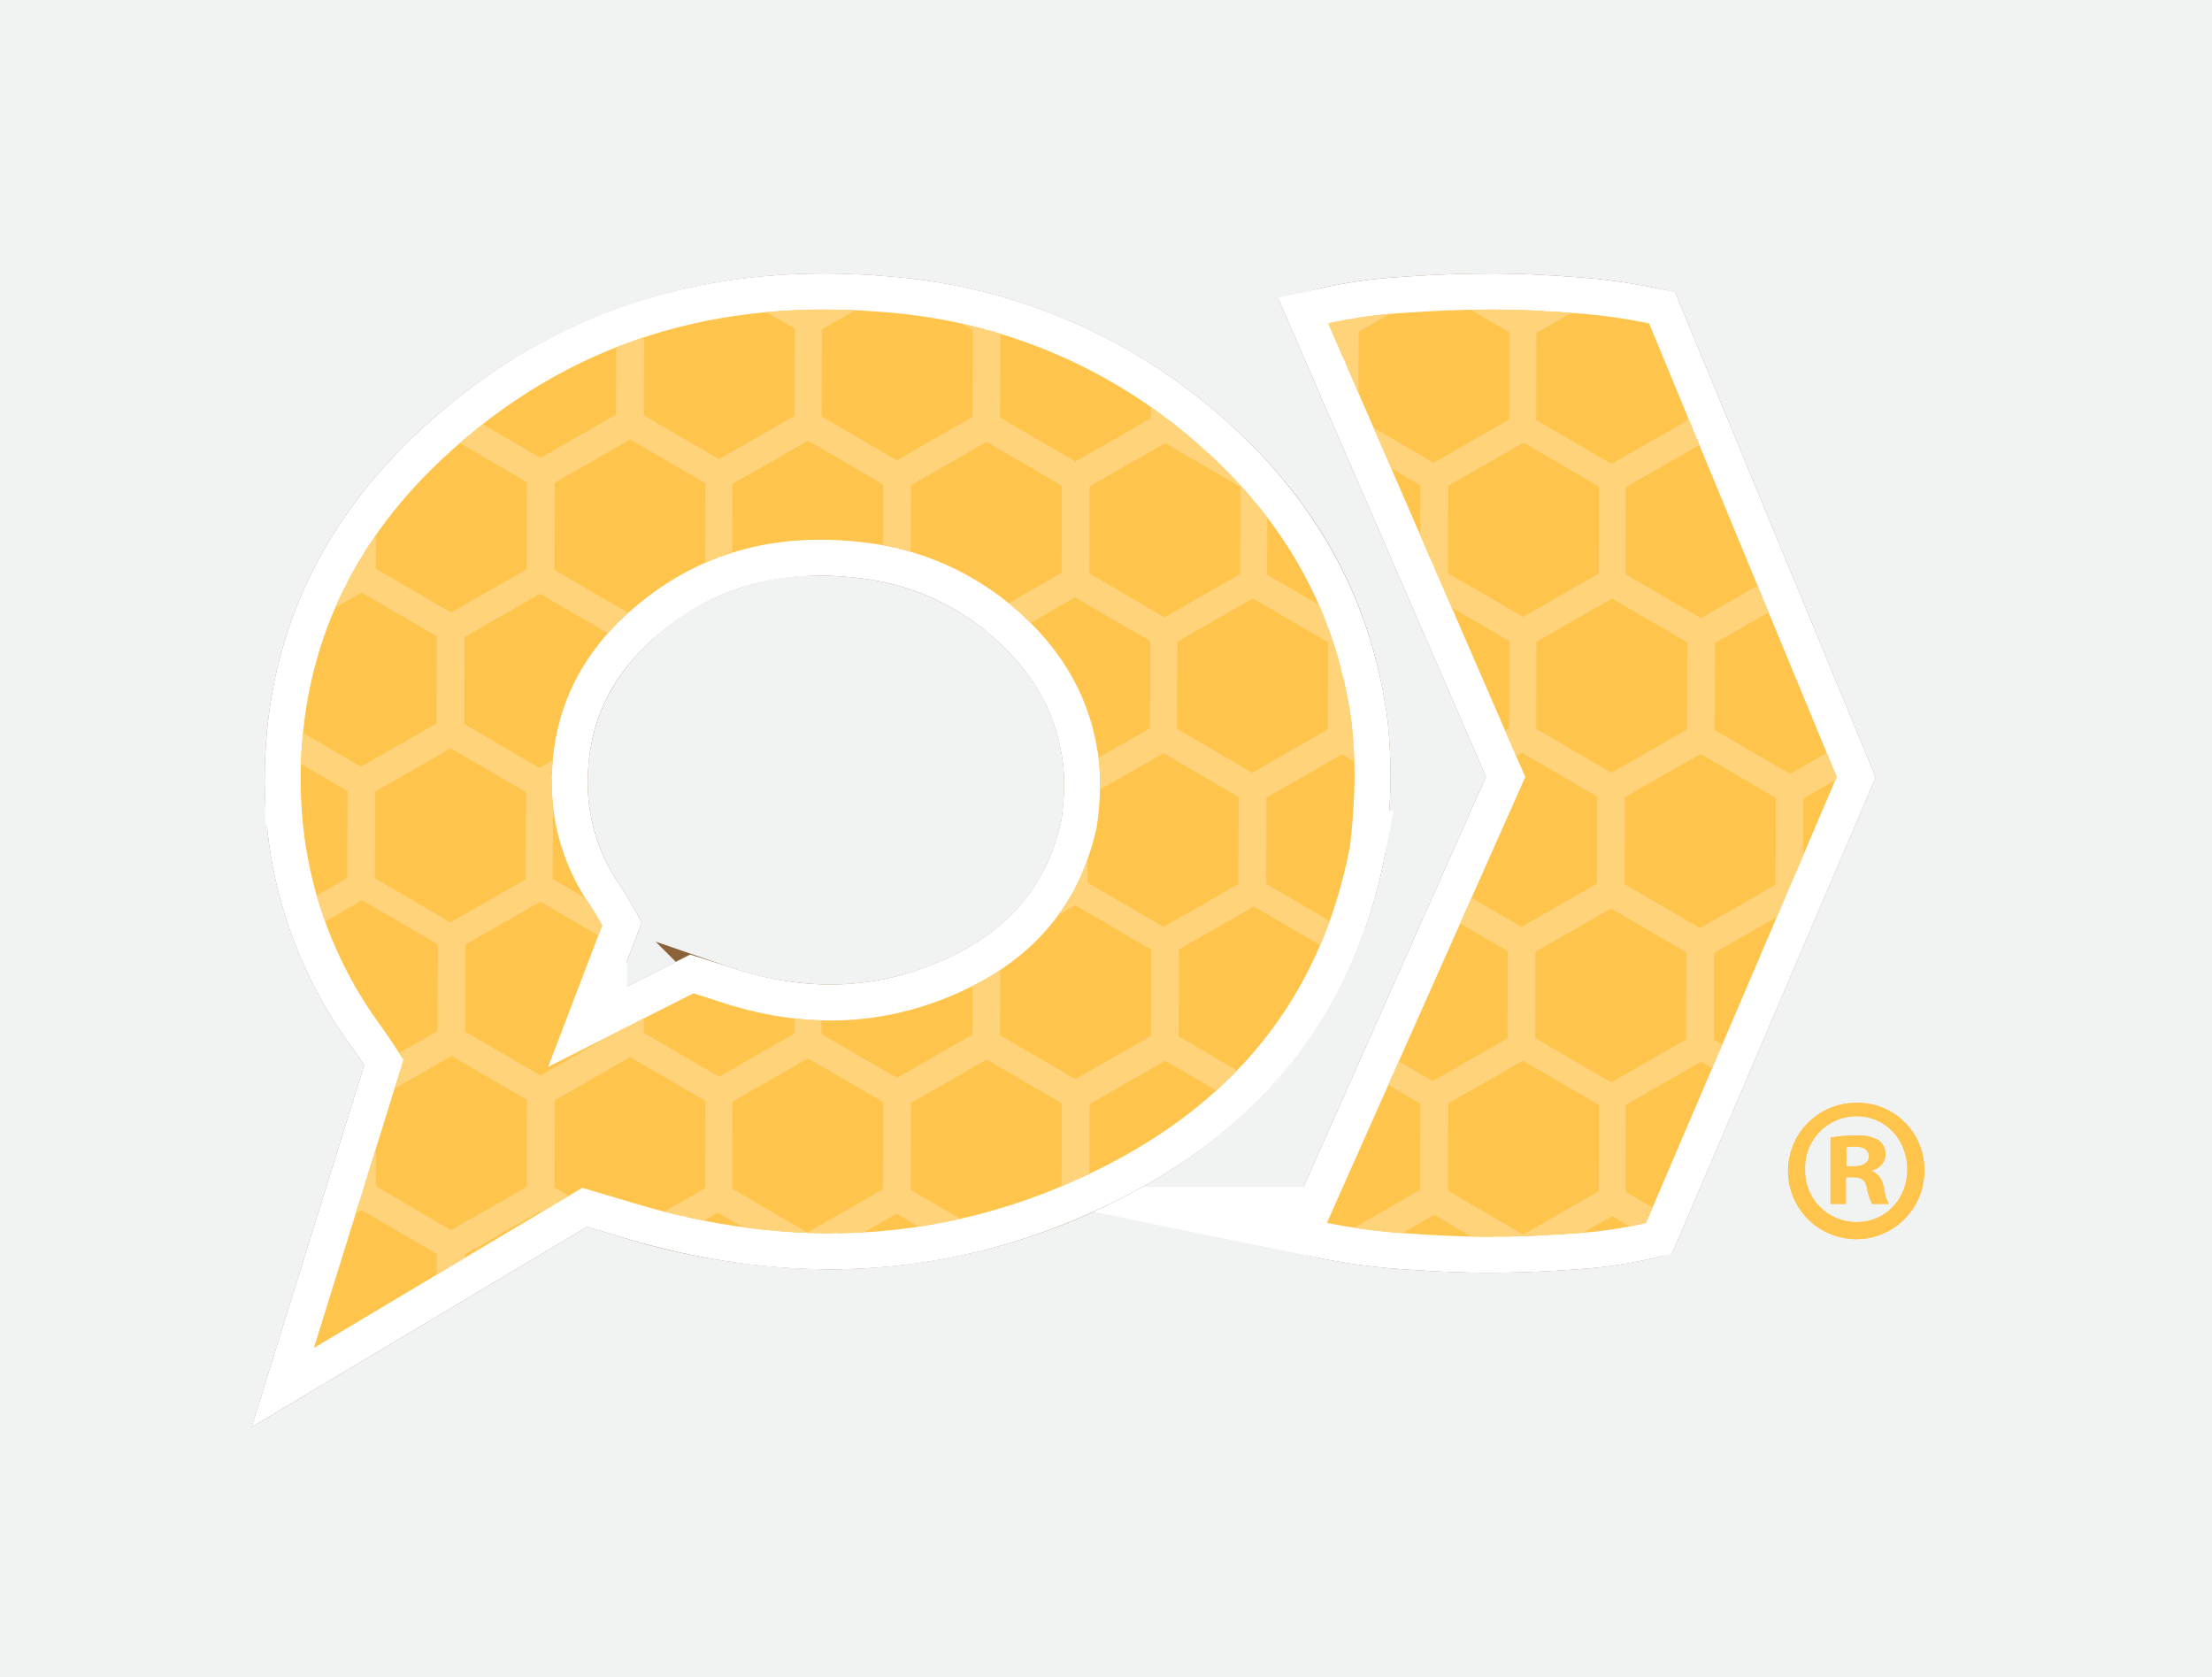 <?xml version="1.0" encoding="UTF-8"?> <svg xmlns="http://www.w3.org/2000/svg" xmlns:xlink="http://www.w3.org/1999/xlink" width="430" height="326" viewBox="0 0 430 326"><defs><clipPath id="clip-path"><path id="Path_1673" data-name="Path 1673" d="M1339.674,2632.823a108.72,108.72,0,0,0-14.833-2.023q-8.763-.671-15.51-.674-8.757,0-17.694.674a89.793,89.793,0,0,0-14.33,2.023l38.294,88.154-38.557,86.659a110.152,110.152,0,0,0,15.171,2.023q9.1.67,15.845.673,8.77,0,17.36-.673a80.2,80.2,0,0,0,13.653-2.023l37.07-86.659Z" transform="translate(-1277.043 -2630.126)" fill="none"></path></clipPath><clipPath id="clip-path-2"><path id="Path_1739" data-name="Path 1739" d="M1196.058,2721.218a95.537,95.537,0,0,0-.6-10.908c-3.232-23.518-14.72-41.384-31.465-55.447a103.637,103.637,0,0,0-58.677-24.171c-32.332-2.9-61.969,5.142-87.009,28.841-17.6,16.661-27.635,37.747-27.094,63.959a79.985,79.985,0,0,0,15.683,46.043c1.478,2.046,4.284,6.4,4.284,6.4l-17.422,56.015,52.156-31.118s6.345,1.857,9.214,2.735c31.246,9.563,62.074,8.264,91.748-6.621,24.686-12.383,42.432-31.979,48.287-62.458A125.793,125.793,0,0,0,1196.058,2721.218Zm-49.49,2.544a65.315,65.315,0,0,1-.624,6.89c-3.409,15.768-12.873,25.7-25.861,31.783-15.612,7.31-31.661,7.537-47.8,2.108-1.364-.459-4.751-1.521-4.751-1.521l-28.234,14.291,10.5-27.5s-1.419-2.538-2.195-3.669a41.8,41.8,0,0,1-7.608-24.177c.031-13.641,5.5-24.463,14.854-32.872,13.307-11.962,28.818-15.714,45.6-13.735a54.214,54.214,0,0,1,30.23,13.427c8.543,7.558,14.305,17.019,15.706,29.3A49.839,49.839,0,0,1,1146.569,2723.762Z" transform="translate(-991.19 -2630.126)" fill="none"></path></clipPath></defs><g id="Group_3984" data-name="Group 3984" transform="translate(-466 -5966)"><rect id="Rectangle_568" data-name="Rectangle 568" width="430" height="326" transform="translate(466 5966)" fill="#f1f2f2"></rect><g id="Group_2230" data-name="Group 2230" transform="translate(520.965 6022.674)"><g id="Group_2216" data-name="Group 2216" transform="translate(198.056)"><path id="Path_1602" data-name="Path 1602" d="M1305.927,2812.312c-4.536,0-9.953-.23-16.1-.683a113.926,113.926,0,0,1-15.668-2.1l-4.172-.922,39.67-89.161-39.326-90.528,4-1a93.678,93.678,0,0,1,14.908-2.117c6.043-.454,12.085-.683,17.96-.683,4.54,0,9.848.23,15.776.683a112.749,112.749,0,0,1,15.32,2.1l1.775.394,37.724,91.191-38.316,89.572-1.646.437a83.86,83.86,0,0,1-14.271,2.129C1317.739,2812.08,1311.807,2812.312,1305.927,2812.312Z" transform="translate(-1269.986 -2625.126)" fill="none" stroke="#8c6239" stroke-miterlimit="10" stroke-width="7" style="isolation: isolate"></path><path id="Path_1603" data-name="Path 1603" d="M1339.674,2632.823a108.72,108.72,0,0,0-14.833-2.023q-8.763-.671-15.51-.674-8.757,0-17.694.674a89.793,89.793,0,0,0-14.33,2.023l38.294,88.154-38.557,86.659a110.152,110.152,0,0,0,15.171,2.023q9.1.67,15.845.673,8.77,0,17.36-.673a80.2,80.2,0,0,0,13.653-2.023l37.07-86.659Z" transform="translate(-1272.118 -2626.637)" fill="none" stroke="#fff" stroke-miterlimit="10" stroke-width="14"></path></g><g id="Group_2218" data-name="Group 2218" transform="translate(0)"><g id="Group_2217" data-name="Group 2217" style="isolation: isolate"><path id="Path_1604" data-name="Path 1604" d="M1005.849,2774.954c-.932-1.428-2.389-3.634-3.292-4.885a83.6,83.6,0,0,1-16.344-48.015c-.537-25.962,8.945-48.358,28.183-66.565,21.287-20.148,47.207-30.363,77.04-30.363,4.123,0,8.389.2,12.678.579a107.357,107.357,0,0,1,60.61,24.974c18.832,15.815,29.521,34.671,32.678,57.645a98.534,98.534,0,0,1,.636,11.417,125.885,125.885,0,0,1-.958,13.894c-5.61,29.2-22.483,51.043-50.15,64.922a120.365,120.365,0,0,1-54.375,13.09h0a136.787,136.787,0,0,1-39.954-6.252c-1.976-.605-5.667-1.692-7.713-2.295l-58.674,35.006Zm84.81-98.119a50.185,50.185,0,0,0-34.985,13.342c-9.062,8.146-13.672,18.334-13.7,30.284a38.485,38.485,0,0,0,7,22.2c.842,1.226,2.21,3.665,2.364,3.938l.8,1.424-7.862,20.594,21.444-10.854,1.354.425c.14.044,3.436,1.078,4.818,1.543a65.279,65.279,0,0,0,20.78,3.581,57.248,57.248,0,0,0,24.429-5.542c13.142-6.153,20.964-15.735,23.914-29.292.075-.483.468-3.455.563-6.335a46.2,46.2,0,0,0-.165-5.2c-1.21-10.608-5.97-19.466-14.548-27.055a50.929,50.929,0,0,0-28.327-12.574A67.529,67.529,0,0,0,1090.659,2676.834Z" transform="translate(-986.191 -2625.126)" fill="none" stroke="#8c6239" stroke-miterlimit="10" stroke-width="7"></path></g><path id="Path_1605" data-name="Path 1605" d="M1196.058,2721.218a95.537,95.537,0,0,0-.6-10.908c-3.232-23.518-14.72-41.384-31.465-55.447a103.637,103.637,0,0,0-58.677-24.171c-32.332-2.9-61.969,5.142-87.009,28.841-17.6,16.661-27.635,37.747-27.094,63.959a79.985,79.985,0,0,0,15.683,46.043c1.478,2.046,4.284,6.4,4.284,6.4l-17.422,56.015,52.156-31.118s6.345,1.857,9.214,2.735c31.246,9.563,62.074,8.264,91.748-6.621,24.686-12.383,42.432-31.979,48.287-62.458A125.793,125.793,0,0,0,1196.058,2721.218Zm-49.49,2.544a65.315,65.315,0,0,1-.624,6.89c-3.409,15.768-12.873,25.7-25.861,31.783-15.612,7.31-31.661,7.537-47.8,2.108-1.364-.459-4.751-1.521-4.751-1.521l-28.234,14.291,10.5-27.5s-1.419-2.538-2.195-3.669a41.8,41.8,0,0,1-7.608-24.177c.031-13.641,5.5-24.463,14.854-32.872,13.307-11.962,28.818-15.714,45.6-13.735a54.214,54.214,0,0,1,30.23,13.427c8.543,7.558,14.305,17.019,15.706,29.3A49.839,49.839,0,0,1,1146.569,2723.762Z" transform="translate(-987.701 -2626.637)" fill="none" stroke="#fff" stroke-miterlimit="10" stroke-width="14"></path></g><g id="Group_2221" data-name="Group 2221" transform="translate(202.981 3.489)"><g id="Group_2220" data-name="Group 2220" clip-path="url(#clip-path)"><g id="Group_2219" data-name="Group 2219" transform="translate(-48.652 -43.051)"><path id="Path_1606" data-name="Path 1606" d="M1260.646,2585.339l12.042-6.893a62.816,62.816,0,0,0-8,4.155C1263.311,2583.45,1261.963,2584.369,1260.646,2585.339Z" transform="translate(-1223.438 -2571.462)" fill="#fec44c"></path><path id="Path_1607" data-name="Path 1607" d="M1249.918,2591.246a44.382,44.382,0,0,0-13.727,18.712,49.519,49.519,0,0,0-2.4,10.08l16.059-9.192Z" transform="translate(-1215.323 -2575.329)" fill="#fec44c"></path><path id="Path_1608" data-name="Path 1608" d="M1225.2,2616.1a50.154,50.154,0,0,1,2.473-10.691,42.445,42.445,0,0,1,9.5-14.874,53.919,53.919,0,0,1,4.381-4.094l-16.543-9.636-17.13,9.806-.071,19.742,17.059,9.936Z" transform="translate(-1207.474 -2570.966)" fill="#fec44c"></path><path id="Path_1609" data-name="Path 1609" d="M1408.523,2580.4q-9.993-3.073-20.18-5.367-3.292-.738-6.628-1.392l-.008,2.407,17.058,9.937Z" transform="translate(-1260.012 -2570.009)" fill="#fec44c"></path><path id="Path_1610" data-name="Path 1610" d="M1356.879,2587.612l-.071,19.741,17.059,9.936,17.131-9.806.071-19.741-17.06-9.937Z" transform="translate(-1252.49 -2571.269)" fill="#fec44c"></path><path id="Path_1611" data-name="Path 1611" d="M1366.158,2574.371l.008-2.409a174.923,174.923,0,0,0-34.177-3.521l-.021,5.8,17.059,9.936Z" transform="translate(-1244.985 -2568.438)" fill="#fec44c"></path><path id="Path_1612" data-name="Path 1612" d="M1307.141,2587.277l-.071,19.741,17.059,9.935,17.13-9.8.072-19.742-17.06-9.937Z" transform="translate(-1237.463 -2571.167)" fill="#fec44c"></path><path id="Path_1613" data-name="Path 1613" d="M1316.506,2574.136l.02-5.7a116.481,116.481,0,0,0-19.458,1.745,82.737,82.737,0,0,0-14.553,3.938l16.861,9.821Z" transform="translate(-1230.044 -2568.438)" fill="#fec44c"></path><path id="Path_1614" data-name="Path 1614" d="M1257.4,2586.942l-.072,19.741,17.06,9.937,17.131-9.806.07-19.741-17.059-9.937Z" transform="translate(-1222.436 -2571.066)" fill="#fec44c"></path><path id="Path_1615" data-name="Path 1615" d="M1456.131,2596.388l-.062,17.044,17.06,9.935.068-19.063q-3.065-1.575-6.178-3.054Q1461.637,2598.7,1456.131,2596.388Z" transform="translate(-1282.478 -2576.883)" fill="#fec44c"></path><path id="Path_1616" data-name="Path 1616" d="M1473.228,2598.1l.071-19.632-17.13,9.807-.007,1.9Q1464.857,2593.806,1473.228,2598.1Z" transform="translate(-1282.507 -2571.469)" fill="#fec44c"></path><path id="Path_1617" data-name="Path 1617" d="M1423.39,2619.294l17.131-9.806.062-17.157q-11.682-4.88-23.806-8.654l-10.375,5.939-.072,19.741Z" transform="translate(-1267.451 -2573.042)" fill="#fec44c"></path><path id="Path_1618" data-name="Path 1618" d="M1445.451,2589.859l.006-1.786-17.06-9.937-5.961,3.413C1430.212,2583.979,1437.911,2586.735,1445.451,2589.859Z" transform="translate(-1272.318 -2571.368)" fill="#fec44c"></path><path id="Path_1619" data-name="Path 1619" d="M1232.717,2647.31q.01,1,.017,2l17.035,9.923,17.131-9.806.071-19.741-17.059-9.937-16.522,9.459a86.372,86.372,0,0,0-.639,8.713Z" transform="translate(-1215 -2583.939)" fill="#fec44c"></path><path id="Path_1620" data-name="Path 1620" d="M1228.1,2700.655l2.9,1.686,17.131-9.805.071-19.742-16.856-9.817c.013,1.967.016,3.928-.023,5.875-.14,6.949-1.172,13.788-1.985,20.68Q1228.679,2695.089,1228.1,2700.655Z" transform="translate(-1213.606 -2597)" fill="#fec44c"></path><path id="Path_1621" data-name="Path 1621" d="M1222.448,2690.1c.828-7.057,1.9-14.061,2.044-21.175.038-1.905.04-3.811.031-5.716l-16.644,9.527-.071,19.742,13.51,7.869Q1221.849,2695.216,1222.448,2690.1Z" transform="translate(-1207.474 -2597.069)" fill="#fec44c"></path><path id="Path_1622" data-name="Path 1622" d="M1381.778,2630.553l-.071,19.742,17.059,9.937,17.131-9.806.071-19.742-17.059-9.937Z" transform="translate(-1260.012 -2584.241)" fill="#fec44c"></path><path id="Path_1623" data-name="Path 1623" d="M1356.879,2673.612l-.071,19.742,17.059,9.936,17.131-9.805.071-19.742-17.06-9.936Z" transform="translate(-1252.49 -2597.251)" fill="#fec44c"></path><path id="Path_1624" data-name="Path 1624" d="M1332.04,2630.218l-.071,19.741,17.059,9.937,17.13-9.806.071-19.742-17.059-9.936Z" transform="translate(-1244.985 -2584.141)" fill="#fec44c"></path><path id="Path_1625" data-name="Path 1625" d="M1307.141,2673.277l-.071,19.741,17.059,9.936,17.13-9.8.072-19.742-17.06-9.937Z" transform="translate(-1237.463 -2597.149)" fill="#fec44c"></path><path id="Path_1626" data-name="Path 1626" d="M1282.3,2629.883l-.071,19.741,17.059,9.936,17.131-9.805.071-19.741-17.059-9.936Z" transform="translate(-1229.959 -2584.039)" fill="#fec44c"></path><path id="Path_1627" data-name="Path 1627" d="M1257.4,2672.942l-.072,19.741,17.06,9.937,17.131-9.805.07-19.741-17.059-9.937Z" transform="translate(-1222.436 -2597.048)" fill="#fec44c"></path><line id="Line_181" data-name="Line 181" x1="0.071" y2="19.742" transform="translate(190.968 46.776)" fill="#fec44c"></line><path id="Path_1628" data-name="Path 1628" d="M1473.271,2664.471l-17.13,9.806-.072,19.741,17.059,9.935" transform="translate(-1282.479 -2597.451)" fill="#fec44c"></path><path id="Path_1629" data-name="Path 1629" d="M1431.3,2630.883l-.071,19.741,17.059,9.936,17.131-9.805.071-19.741-17.059-9.936Z" transform="translate(-1274.974 -2584.341)" fill="#fec44c"></path><path id="Path_1630" data-name="Path 1630" d="M1406.4,2673.942l-.072,19.741,17.06,9.937,17.131-9.805.07-19.741-17.059-9.937Z" transform="translate(-1267.451 -2597.35)" fill="#fec44c"></path><path id="Path_1631" data-name="Path 1631" d="M1225.28,2741.625l4.478-2.563.071-19.741-2.639-1.538q-.589,5.751-1.073,11.514C1225.776,2733.406,1225.5,2737.515,1225.28,2741.625Z" transform="translate(-1212.753 -2613.558)" fill="#fec44c"></path><path id="Path_1632" data-name="Path 1632" d="M1365.9,2736.425l.071-19.741-17.059-9.937-17.131,9.806-.071,19.742,17.059,9.937Z" transform="translate(-1244.906 -2610.223)" fill="#fec44c"></path><path id="Path_1633" data-name="Path 1633" d="M1316.158,2736.09l.071-19.742-17.059-9.936-17.13,9.805-.071,19.743,17.059,9.936Z" transform="translate(-1229.88 -2610.123)" fill="#fec44c"></path><path id="Path_1634" data-name="Path 1634" d="M1266.42,2735.755l.071-19.741-17.059-9.937-17.13,9.805-.071,19.741,17.059,9.937Z" transform="translate(-1214.853 -2610.021)" fill="#fec44c"></path><line id="Line_182" data-name="Line 182" x1="0.071" y2="19.742" transform="translate(190.785 107.028)" fill="#fec44c"></line><path id="Path_1635" data-name="Path 1635" d="M1465.158,2737.09l.071-19.742-17.059-9.936-17.13,9.805-.071,19.743,17.059,9.936Z" transform="translate(-1274.895 -2610.425)" fill="#fec44c"></path><path id="Path_1636" data-name="Path 1636" d="M1415.42,2736.755l.071-19.741-17.059-9.937-17.13,9.805-.071,19.741,17.059,9.937Z" transform="translate(-1259.869 -2610.323)" fill="#fec44c"></path><path id="Path_1637" data-name="Path 1637" d="M1266.9,2808.653l.071-19.741-.062-.036,16.993-9.726.072-19.743-17.06-9.937-17.13,9.807-.072,19.741.061.036-16.992,9.727-.071,19.742,17.059,9.936Z" transform="translate(-1214.997 -2623.131)" fill="#fec44c"></path><path id="Path_1638" data-name="Path 1638" d="M1229.991,2874.29l17.131-9.806.071-19.741-17.06-9.936-5.364,3.071c.528,11.976,1.627,24.152,4.339,35.9Z" transform="translate(-1212.599 -2648.913)" fill="#fec44c"></path><path id="Path_1639" data-name="Path 1639" d="M1218.942,2839.782l-11.063,6.333-.071,19.742,15.389,8.963A197.677,197.677,0,0,1,1218.942,2839.782Z" transform="translate(-1207.474 -2650.416)" fill="#fec44c"></path><path id="Path_1640" data-name="Path 1640" d="M1229.665,2788.576l-.061-.035,16.993-9.727.07-19.741-17.06-9.936-4.713,2.7c-.522,9.874-.74,19.752-.757,29.656-.016,9.491-.02,18.987.35,28.472.016.415.036.831.054,1.247l5.052-2.892Z" transform="translate(-1212.406 -2623.03)" fill="#fec44c"></path><path id="Path_1641" data-name="Path 1641" d="M1415.9,2809.653l.071-19.741-.062-.037,16.993-9.726.072-19.742-17.06-9.937-17.13,9.807-.071,19.741.061.036-16.993,9.727-.071,19.741,17.059,9.936Z" transform="translate(-1260.012 -2623.433)" fill="#fec44c"></path><path id="Path_1642" data-name="Path 1642" d="M1391,2865.484l.071-19.741-17.06-9.937-17.13,9.806-.071,19.742,17.059,9.936Z" transform="translate(-1252.49 -2649.214)" fill="#fec44c"></path><path id="Path_1643" data-name="Path 1643" d="M1366.158,2809.318l.071-19.742-.061-.035,16.992-9.727.07-19.741-17.059-9.937-17.129,9.806-.073,19.741.062.036-16.992,9.726-.071,19.743,17.059,9.936Z" transform="translate(-1244.985 -2623.333)" fill="#fec44c"></path><path id="Path_1644" data-name="Path 1644" d="M1341.259,2865.15l.072-19.743-17.06-9.937-17.13,9.807-.071,19.741,17.059,9.936Z" transform="translate(-1237.463 -2649.113)" fill="#fec44c"></path><path id="Path_1645" data-name="Path 1645" d="M1316.42,2808.984l.071-19.723,17.082-9.778.071-19.741-17.06-9.937-17.13,9.806-.071,19.722-17.082,9.778-.071,19.741,17.059,9.937Z" transform="translate(-1229.959 -2623.233)" fill="#fec44c"></path><path id="Path_1646" data-name="Path 1646" d="M1291.521,2864.814l.07-19.741-17.059-9.937-17.129,9.805-.072,19.741,17.06,9.937Z" transform="translate(-1222.436 -2649.012)" fill="#fec44c"></path><path id="Path_1647" data-name="Path 1647" d="M1481.043,2807.462l-.062,17.27" transform="translate(-1290.005 -2640.651)" fill="#fec44c"></path><path id="Path_1648" data-name="Path 1648" d="M1473.243,2844.018l.027-7.547-17.129,9.807-.072,19.741,5.841,3.4c2.616-6.317,5.284-12.612,8.183-18.806C1471.12,2848.419,1472.164,2846.213,1473.243,2844.018Z" transform="translate(-1282.478 -2649.416)" fill="#fec44c"></path><path id="Path_1649" data-name="Path 1649" d="M1465.3,2873.657l10.619,6.184.109-30.5C1472.082,2857.277,1468.658,2865.51,1465.3,2873.657Z" transform="translate(-1285.267 -2653.302)" fill="#fec44c"></path><path id="Path_1650" data-name="Path 1650" d="M1465.583,2750.806l-17.13,9.806-.071,19.722-17.082,9.778-.071,19.741,17.059,9.937,17.131-9.806.071-19.723" transform="translate(-1274.974 -2623.534)" fill="#fec44c"></path><path id="Path_1651" data-name="Path 1651" d="M1440.521,2865.814l.07-19.741-17.059-9.937-17.129,9.806-.072,19.741,17.06,9.937Z" transform="translate(-1267.451 -2649.314)" fill="#fec44c"></path><path id="Path_1652" data-name="Path 1652" d="M1365.9,2908.425l.071-19.741-17.059-9.937-17.131,9.806-.071,19.742,17.059,9.936Z" transform="translate(-1244.906 -2662.188)" fill="#fec44c"></path><path id="Path_1653" data-name="Path 1653" d="M1341,2951.484l.071-19.741-17.06-9.937-17.13,9.806-.071,19.742,17.059,9.936Z" transform="translate(-1237.384 -2675.197)" fill="#fec44c"></path><path id="Path_1654" data-name="Path 1654" d="M1316.158,2908.09l.071-19.742-17.059-9.936-17.13,9.8-.071,19.743,17.059,9.936Z" transform="translate(-1229.88 -2662.087)" fill="#fec44c"></path><path id="Path_1655" data-name="Path 1655" d="M1283.078,2955.844l8.2-4.695.071-19.742-17.06-9.937-17.13,9.807-.025,6.954q1.162,1.314,2.4,2.565A65.967,65.967,0,0,0,1283.078,2955.844Z" transform="translate(-1222.377 -2675.095)" fill="#fec44c"></path><path id="Path_1656" data-name="Path 1656" d="M1271.03,2958.458a63.926,63.926,0,0,1-13.918-11.544l-.042,11.792,17.06,9.935,8.172-4.677A70.532,70.532,0,0,1,1271.03,2958.458Z" transform="translate(-1222.357 -2682.782)" fill="#fec44c"></path><path id="Path_1657" data-name="Path 1657" d="M1240.936,2912.68l8.38,4.882,17.131-9.806.07-19.741-17.059-9.936-17.13,9.8-.01,2.73a105.7,105.7,0,0,0,4.937,14.56A81.783,81.783,0,0,0,1240.936,2912.68Z" transform="translate(-1214.879 -2661.986)" fill="#fec44c"></path><path id="Path_1658" data-name="Path 1658" d="M1232.45,2900.215c-.059-.2-.11-.411-.168-.615l-.052,14.527,7.5,4.371A94.515,94.515,0,0,1,1232.45,2900.215Z" transform="translate(-1214.853 -2668.488)" fill="#fec44c"></path><path id="Path_1659" data-name="Path 1659" d="M1253.086,2933.431l-7.708-4.49a69.476,69.476,0,0,0,7.685,10.929Z" transform="translate(-1218.825 -2677.352)" fill="#fec44c"></path><path id="Path_1660" data-name="Path 1660" d="M1236.259,2931.758q-1.94-2.858-3.595-5.885l-8.132-4.737-17.129,9.806-.072,19.741,17.06,9.936,17.131-9.806.044-12.273A66.228,66.228,0,0,1,1236.259,2931.758Z" transform="translate(-1207.33 -2674.994)" fill="#fec44c"></path><line id="Line_183" data-name="Line 183" x1="0.071" y2="19.742" transform="translate(190.785 227.063)" fill="#fec44c"></line><path id="Path_1661" data-name="Path 1661" d="M1473.009,2922.806l-17.13,9.806-.071,19.742,17.058,9.936" transform="translate(-1282.4 -2675.499)" fill="#fec44c"></path><path id="Path_1662" data-name="Path 1662" d="M1454.124,2882.881l-5.954-3.469-17.13,9.805-.07,19.742,9.594,5.589c1.593-3.249,3.029-6.581,4.469-9.888C1448.173,2897.448,1451.117,2890.151,1454.124,2882.881Z" transform="translate(-1274.895 -2662.389)" fill="#fec44c"></path><path id="Path_1663" data-name="Path 1663" d="M1458.619,2886.145c-2.826,6.853-5.611,13.724-8.571,20.521-1.441,3.308-2.878,6.638-4.47,9.886l6.864,4,17.13-9.806.071-19.742-10.5-6.117Z" transform="translate(-1279.309 -2664.042)" fill="#fec44c"></path><path id="Path_1664" data-name="Path 1664" d="M1428.762,2935.227a71.7,71.7,0,0,0,4.047-7.2l-9.539-5.556-17.13,9.807-.072,19.741,3.249,1.892a58.194,58.194,0,0,0,9.174-6.673A59.448,59.448,0,0,0,1428.762,2935.227Z" transform="translate(-1267.372 -2675.397)" fill="#fec44c"></path><path id="Path_1665" data-name="Path 1665" d="M1430.88,2938.432a60.051,60.051,0,0,1-19.157,18.44l13.114,7.637,17.13-9.8.072-19.743-6.921-4.031A71.587,71.587,0,0,1,1430.88,2938.432Z" transform="translate(-1269.081 -2677.954)" fill="#fec44c"></path><path id="Path_1666" data-name="Path 1666" d="M1415.42,2908.755l.071-19.741-17.059-9.937-17.13,9.805-.071,19.741,17.059,9.937Z" transform="translate(-1259.869 -2662.288)" fill="#fec44c"></path><path id="Path_1667" data-name="Path 1667" d="M1390.521,2951.814l.07-19.741-17.059-9.937-17.129,9.805-.072,19.741,17.06,9.937Z" transform="translate(-1252.346 -2675.297)" fill="#fec44c"></path><path id="Path_1668" data-name="Path 1668" d="M1365.9,2974.628l-16.963-9.881-17.131,9.806,0,.795c2.14.285,4.279.531,6.415.709A96.836,96.836,0,0,0,1365.9,2974.628Z" transform="translate(-1244.936 -2688.17)" fill="#fec44c"></path><path id="Path_1669" data-name="Path 1669" d="M1320.188,2975.179l0-.831-17.059-9.936-8.049,4.607c.2.073.39.149.586.22A121.1,121.1,0,0,0,1320.188,2975.179Z" transform="translate(-1233.842 -2688.069)" fill="#fec44c"></path><line id="Line_184" data-name="Line 184" x1="0.071" y2="19.742" transform="translate(190.785 287.081)" fill="#fec44c"></line><path id="Path_1670" data-name="Path 1670" d="M1401.926,2966.915l-3.154-1.837-16.415,9.4c.726-.162,1.452-.332,2.174-.515A67.432,67.432,0,0,0,1401.926,2966.915Z" transform="translate(-1260.209 -2688.27)" fill="#fec44c"></path></g><path id="Path_1671" data-name="Path 1671" d="M1406.1,2673.66l-8.112-4.725.061-16.922,6.7-3.833a1.047,1.047,0,0,0,.5-1.121c-.232-1.118-.494-2.242-.781-3.34a1.046,1.046,0,0,0-1.533-.645l-7.7,4.409-14.622-8.517.061-16.921,6.632-3.8a1.046,1.046,0,0,0,.147-1.714c-.955-.792-1.973-1.584-3.024-2.355a1.04,1.04,0,0,0-1.139-.065l-5.39,3.085-14.623-8.517.02-5.61a1.047,1.047,0,0,0-.627-.962q-1.658-.727-3.332-1.417a1.047,1.047,0,0,0-1.444.965l-.024,6.9-14.683,8.4-14.623-8.518.06-16.585a1.047,1.047,0,0,0-.805-1.023q-1.586-.375-3.177-.73a1.047,1.047,0,0,0-1.273,1.019l-.062,17.2-14.683,8.4-14.622-8.516.061-16.922,4.547-2.6a1.047,1.047,0,0,0-.512-1.955,70.958,70.958,0,0,0-11.9.859,1.046,1.046,0,0,0-.356,1.937l2.816,1.64-.062,16.922-14.681,8.4-14.159-8.247a1.047,1.047,0,0,0-1.523.583c-.35,1.087-.662,2.23-.926,3.4a1.047,1.047,0,0,0,.494,1.136l13.48,7.852-.061,16.923-13.152,7.526a1.046,1.046,0,0,0-.521,1.024l.387,3.508a1.048,1.048,0,0,0,1.561.792l14.538-8.321,14.623,8.516-.062,16.922-14.681,8.4-12.2-7.109a1.046,1.046,0,0,0-1.567,1.015q.216,2.04.425,4.081a1.047,1.047,0,0,0,.514.8l10.2,5.94-.061,16.922-7.832,4.482a1.047,1.047,0,0,0-.525.956q.083,1.88.148,3.762a1.046,1.046,0,0,0,1.566.873l9.275-5.309,14.622,8.518-.061,16.921-14.683,8.4-9.428-5.491a1.047,1.047,0,0,0-1.57.821c-.106,1.334-.223,2.5-.357,3.578a1.046,1.046,0,0,0,.512,1.034l8.211,4.782-.062,16.922-14.781,8.46a1.047,1.047,0,0,0-.521.793c-.175,1.577-.279,3.051-.32,4.505a33.2,33.2,0,0,0,1.853,11.533,1.047,1.047,0,0,0,2.04-.326l.045-12.266,14.544-8.325,14.76,8.6-.061,16.763-14.681,8.4-8.774-5.11a1.047,1.047,0,0,0-1.431,1.431c1.24,2.129,2.605,4.232,4.058,6.252a1.048,1.048,0,0,0,.323.293l3.191,1.858-.007,1.96a1.045,1.045,0,0,0,.249.682c1.087,1.279,2.212,2.522,3.345,3.7a1.047,1.047,0,0,0,1.8-.724l.02-5.492,14.682-8.4,14.623,8.517-.062,16.921-8.006,4.583a1.046,1.046,0,0,0,.038,1.837,39.907,39.907,0,0,0,3.753,1.721,1.046,1.046,0,0,0,.9-.065l5.792-3.315,9.281,5.405a1.059,1.059,0,0,0,.527.142c.028,0,.057,0,.085,0a53.152,53.152,0,0,0,5.456-.735,1.047,1.047,0,0,0,.334-1.933l-12.907-7.519.062-16.921,14.681-8.4,14.623,8.517-.061,16.921-9.4,5.383a1.047,1.047,0,0,0,.831,1.909q1.183-.368,2.352-.766a122.367,122.367,0,0,0,11.6-4.508,1.046,1.046,0,0,0,.093-1.856l-.068-.04.062-16.921,14.681-8.4,9.418,5.485a1.047,1.047,0,0,0,1.412-.344c.6-.953,1.187-1.921,1.735-2.878a1.047,1.047,0,0,0-.382-1.424l-9.548-5.562.062-16.922,14.544-8.324,5.441,3.168a1.047,1.047,0,0,0,1.534-.616q.417-1.458.824-2.92a1.045,1.045,0,0,0-.482-1.184l-4.92-2.866.062-16.762,12.992-7.437a1.047,1.047,0,0,0,.484-.61l.781-2.627c1.152-3.852,2.149-7.282,3.049-10.487a1.082,1.082,0,0,0,.038-.279l.031-8.608,2.325-1.332a1.047,1.047,0,0,0,.5-.654q.549-2.191,1.062-4.39a1.047,1.047,0,0,0-1.54-1.147l-4.825,2.761-14.622-8.516.061-16.922,14.681-8.4,9.377,5.461a1.047,1.047,0,0,0,1.569-.805l.029-.3c.072-.753.144-1.506.2-2.26q.044-.555.083-1.113A1.045,1.045,0,0,0,1406.1,2673.66Zm-13.458-21.768-.061,16.921-14.682,8.4-14.623-8.516.062-16.922,14.681-8.4Zm-116.287,89.721,14.681-8.4,14.623,8.516-.061,16.921-14.544,8.325-14.76-8.6Zm52.271,29.969,14.617-8.368,14.688,8.555-.061,16.846-14.683,8.4-14.623-8.517Zm17.335-89.753,14.681-8.4,14.623,8.517-.061,16.921-14.683,8.4-14.622-8.517Zm-5.408-.122-.061,16.922-14.682,8.4-14.623-8.517.062-16.921,14.681-8.4Zm17.195,30.2-.061,16.922-14.682,8.4-14.623-8.516.061-16.922,14.681-8.4Zm-34.711-.233-.061,16.921L1308.3,2737l-14.623-8.517.062-16.92,14.681-8.4Zm-31.787-4.874-14.622-8.516.061-16.922,14.682-8.4,14.623,8.517-.062,16.921Zm83.955-67.958-14.683,8.4-14.622-8.516.062-16.921,14.681-8.4,14.623,8.517Zm-17.335,29.734-14.683,8.4-14.623-8.516.062-16.922,14.681-8.4,14.623,8.516Zm-17.377-29.968-14.682,8.4-14.623-8.517.062-16.921,14.681-8.4,14.623,8.517Zm-17.185,29.738-14.683,8.4-14.622-8.516.061-16.922,14.683-8.4,14.622,8.518Zm-32.059-21.564-14.622-8.517.061-16.921,14.682-8.4,14.623,8.516-.062,16.922Zm2.815,124.565,14.544-8.324,14.76,8.6-.06,16.763-14.683,8.4-14.622-8.516Zm17-29.5,14.681-8.4,14.623,8.516-.061,16.922-14.545,8.325-14.76-8.6Zm34.712.234,14.681-8.4,14.624,8.516-.061,16.922-14.618,8.367-14.687-8.554Zm17.376-30.05,14.682-8.4,14.622,8.518-.061,16.921-14.683,8.4-14.622-8.517Z" transform="translate(-1270.507 -2617.018)" fill="#fed379"></path><path id="Path_1672" data-name="Path 1672" d="M1263.595,2878.443c.838,1.775,1.7,3.541,2.545,5.316l3.567,2.078q-2.034-2.931-3.8-6.047Z" transform="translate(-1272.98 -2705.147)" fill="#fff"></path></g></g><g id="Group_2226" data-name="Group 2226" transform="translate(3.489 3.489)"><g id="Group_2225" data-name="Group 2225" clip-path="url(#clip-path-2)"><g id="Group_2224" data-name="Group 2224" transform="translate(-29.705 -16.311)"><g id="Group_2223" data-name="Group 2223"><g id="Group_2222" data-name="Group 2222" transform="translate(1.043 0.542)"><path id="Path_1674" data-name="Path 1674" d="M1086.376,2613.919a103.538,103.538,0,0,0-21.777,5.608l12.7,7.4,17.131-9.806.014-3.932C1091.748,2613.346,1089.054,2613.547,1086.376,2613.919Z" transform="translate(-984.707 -2609.24)" fill="#fec44c"></path><path id="Path_1675" data-name="Path 1675" d="M1228.181,2618.231a146.242,146.242,0,0,0-20.8-6.75l-.02,5.691,17.058,9.935,10.483-6Q1231.568,2619.594,1228.181,2618.231Z" transform="translate(-1027.836 -2608.724)" fill="#fec44c"></path><path id="Path_1676" data-name="Path 1676" d="M1188.181,2609.37a91.777,91.777,0,0,0-15.974-1.819,134.6,134.6,0,0,0-14.563.6l-.027,7.594,17.059,9.935,17.13-9.8.02-5.714C1190.615,2609.879,1189.4,2609.611,1188.181,2609.37Z" transform="translate(-1012.809 -2607.531)" fill="#fec44c"></path><path id="Path_1677" data-name="Path 1677" d="M1137.822,2608.91c-6.519.693-13.018,1.565-19.546,2.178-3.453.324-6.922.459-10.384.658l-.015,4.053,17.06,9.936,17.13-9.806.026-7.441Q1139.956,2608.683,1137.822,2608.91Z" transform="translate(-997.782 -2607.821)" fill="#fec44c"></path><path id="Path_1678" data-name="Path 1678" d="M1083.325,2629.043l-.071,19.741,17.059,9.936,17.131-9.805.071-19.741-17.059-9.937Z" transform="translate(-990.343 -2611.068)" fill="#fec44c"></path><path id="Path_1679" data-name="Path 1679" d="M1058.426,2672.1l-.071,19.742,17.059,9.936,17.13-9.805.071-19.742-17.059-9.936Z" transform="translate(-982.821 -2624.077)" fill="#fec44c"></path><path id="Path_1680" data-name="Path 1680" d="M1043.252,2627.456c-3.29,1.6-6.512,3.347-9.675,5.191l-.061,16.866,17.06,9.937,17.13-9.806.071-19.742-12.844-7.481C1050.956,2623.908,1047.055,2625.6,1043.252,2627.456Z" transform="translate(-975.316 -2612.03)" fill="#fec44c"></path><path id="Path_1681" data-name="Path 1681" d="M1050.659,2622.308q1.755-.725,3.535-1.4l-3.45-2.009-17.13,9.806-.008,2.06A142.6,142.6,0,0,1,1050.659,2622.308Z" transform="translate(-975.344 -2610.967)" fill="#fec44c"></path><path id="Path_1682" data-name="Path 1682" d="M1008.688,2671.767l-.071,19.741,17.06,9.936,17.13-9.8.072-19.742-17.06-9.937Z" transform="translate(-967.794 -2623.975)" fill="#fec44c"></path><path id="Path_1683" data-name="Path 1683" d="M992.948,2643.767c.98-1.664,2.42-4.6,4.469-5.2a.349.349,0,0,1,.186.672,4.245,4.245,0,0,0-1.81,1.534,46.22,46.22,0,0,0-5.311,9.14c-.268.546-.522,1.1-.784,1.649l11.139,6.488,17.13-9.805.059-16.458a154.513,154.513,0,0,0-19.57,13.651c-.345.282-.842-.209-.493-.494q3.155-2.587,6.441-5.008a155.652,155.652,0,0,1,13.626-8.962l.008-2.472-17.059-9.935-17.13,9.8-.071,19.741,5.3,3.091C990.275,2648.674,991.532,2646.173,992.948,2643.767Z" transform="translate(-960.29 -2610.866)" fill="#fec44c"></path><path id="Path_1684" data-name="Path 1684" d="M980.768,2679.064c-2.653,6.417-5.168,12.892-7.608,19.4l7.092,4.13,17.131-9.806.07-19.741-11.188-6.518C984.315,2670.652,982.51,2674.847,980.768,2679.064Z" transform="translate(-957.082 -2625.354)" fill="#fec44c"></path><path id="Path_1685" data-name="Path 1685" d="M979.342,2669.063q.974-2.193,1.995-4.375l-5.257-3.062-17.13,9.805-.071,19.742,9.354,5.449C971.7,2687.343,975.321,2678.112,979.342,2669.063Z" transform="translate(-952.767 -2623.874)" fill="#fec44c"></path><path id="Path_1686" data-name="Path 1686" d="M1271.42,2636.853l.024-6.679-17.058-9.936-5.815,3.328A130.1,130.1,0,0,1,1271.42,2636.853Z" transform="translate(-1040.288 -2611.37)" fill="#fec44c"></path><path id="Path_1687" data-name="Path 1687" d="M1261.393,2635.754a139.1,139.1,0,0,0-18.481-10.15l-10.587,6.061-.071,19.741,17.059,9.937,17.13-9.806.044-12.233C1264.816,2638.066,1263.111,2636.884,1261.393,2635.754Z" transform="translate(-1035.358 -2612.992)" fill="#fec44c"></path><path id="Path_1688" data-name="Path 1688" d="M1207.427,2673.1l-.071,19.742,17.059,9.936,17.131-9.805.071-19.742-17.06-9.936Z" transform="translate(-1027.836 -2624.379)" fill="#fec44c"></path><path id="Path_1689" data-name="Path 1689" d="M1182.587,2629.708l-.071,19.742,17.059,9.936,17.13-9.806.071-19.742-17.059-9.936Z" transform="translate(-1020.332 -2611.269)" fill="#fec44c"></path><path id="Path_1690" data-name="Path 1690" d="M1157.688,2672.767l-.072,19.741,17.059,9.936,17.13-9.8.072-19.742-17.06-9.937Z" transform="translate(-1012.809 -2624.277)" fill="#fec44c"></path><path id="Path_1691" data-name="Path 1691" d="M1132.849,2629.373l-.071,19.741,17.059,9.936,17.131-9.805.071-19.741-17.059-9.936Z" transform="translate(-1005.305 -2611.168)" fill="#fec44c"></path><path id="Path_1692" data-name="Path 1692" d="M1107.949,2672.432l-.072,19.741,17.06,9.937,17.131-9.806.07-19.741-17.059-9.937Z" transform="translate(-997.782 -2624.176)" fill="#fec44c"></path><path id="Path_1693" data-name="Path 1693" d="M1311.482,2693.043a72.267,72.267,0,0,0-3.833-15.819l-.96.55-.071,19.741,5.734,3.341C1312.142,2698.242,1311.858,2695.636,1311.482,2693.043Z" transform="translate(-1057.825 -2628.587)" fill="#fec44c"></path><path id="Path_1694" data-name="Path 1694" d="M1295.883,2659.582a63.111,63.111,0,0,0-14.062-13.956l-.043,12.059,17.058,9.937,1.045-.6A37.437,37.437,0,0,0,1295.883,2659.582Z" transform="translate(-1050.32 -2619.04)" fill="#fec44c"></path><path id="Path_1695" data-name="Path 1695" d="M1299,2620.568l-17.13,9.805-.024,6.854c.293.219.593.429.884.652,6.543,5,12.819,10.985,16.58,18.418.457.9.869,1.833,1.248,2.781l15.43-8.832.071-19.741Z" transform="translate(-1050.34 -2611.47)" fill="#fec44c"></path><path id="Path_1696" data-name="Path 1696" d="M1256.949,2673.432l-.072,19.741,17.06,9.937,17.131-9.806.07-19.741-17.059-9.936Z" transform="translate(-1042.797 -2624.479)" fill="#fec44c"></path><path id="Path_1697" data-name="Path 1697" d="M1067.444,2734.916l.071-19.741-17.059-9.937-17.131,9.806-.071,19.741,17.059,9.936Z" transform="translate(-975.237 -2637.05)" fill="#fec44c"></path><path id="Path_1698" data-name="Path 1698" d="M1017.7,2734.581l.072-19.742-17.06-9.936-17.13,9.805-.071,19.743,17.06,9.936Z" transform="translate(-960.21 -2636.949)" fill="#fec44c"></path><path id="Path_1699" data-name="Path 1699" d="M956.205,2745.778l1.408.82,17.13-9.806.071-19.741L967.853,2713q-2.8,7.482-5.482,15.007C960.267,2733.906,958.167,2739.821,956.205,2745.778Z" transform="translate(-951.959 -2639.394)" fill="#fec44c"></path><path id="Path_1700" data-name="Path 1700" d="M1216.444,2735.915l.071-19.741-17.059-9.937-17.131,9.806-.071,19.741,17.058,9.936Z" transform="translate(-1020.253 -2637.353)" fill="#fec44c"></path><path id="Path_1701" data-name="Path 1701" d="M1166.705,2735.581l.071-19.742-17.059-9.936-17.13,9.805-.071,19.743,17.059,9.936Z" transform="translate(-1005.226 -2637.251)" fill="#fec44c"></path><path id="Path_1702" data-name="Path 1702" d="M1116.967,2735.245l.071-19.741-17.059-9.936-17.13,9.806-.071,19.741,17.059,9.937Z" transform="translate(-990.199 -2637.15)" fill="#fec44c"></path><path id="Path_1703" data-name="Path 1703" d="M1304.9,2731.972a160.385,160.385,0,0,0-.09-21.52l-6.1-3.55-17.13,9.805-.07,19.742,17.059,9.936,5.3-3.031C1304.342,2739.569,1304.678,2735.766,1304.9,2731.972Z" transform="translate(-1050.241 -2637.553)" fill="#fec44c"></path><path id="Path_1704" data-name="Path 1704" d="M1315.522,2712.583a165.378,165.378,0,0,1-.507,28.41q-.184,1.824-.4,3.653l11.094-6.35.071-19.742Z" transform="translate(-1060.239 -2639.269)" fill="#fec44c"></path><path id="Path_1705" data-name="Path 1705" d="M1265.967,2736.245l.071-19.741-17.059-9.936-17.13,9.806-.071,19.741,17.059,9.937Z" transform="translate(-1035.214 -2637.452)" fill="#fec44c"></path><path id="Path_1706" data-name="Path 1706" d="M956.132,2757.767l-.071,19.742.061.035-5.965,3.415c.009.441.015.884.029,1.323.336,10.894,2.434,21.634,4.321,32.339q.136.769.265,1.544l1.347.784,17.13-9.806.071-19.741-.062-.036,16.993-9.726.072-19.742-17.06-9.937Z" transform="translate(-950.132 -2649.957)" fill="#fec44c"></path><path id="Path_1707" data-name="Path 1707" d="M957.987,2847.266l-1.064-.619c.373,2.3.709,4.615,1.041,6.945Z" transform="translate(-952.176 -2679.772)" fill="#fec44c"></path><path id="Path_1708" data-name="Path 1708" d="M955.6,2761.511l-1.4-.816c-.761,2.323-1.5,4.652-2.211,6.99a54.655,54.655,0,0,0-1.852,16.654l5.393-3.087Z" transform="translate(-950.121 -2653.804)" fill="#fec44c"></path><path id="Path_1709" data-name="Path 1709" d="M1117.444,2808.143l.071-19.741-.062-.036,16.993-9.726.072-19.743-17.06-9.937-17.129,9.806-.072,19.742.061.035-16.992,9.727-.071,19.742,17.059,9.936Z" transform="translate(-990.343 -2650.26)" fill="#fec44c"></path><path id="Path_1710" data-name="Path 1710" d="M1092.545,2863.974l.071-19.741-17.059-9.937-17.13,9.806-.071,19.741,17.059,9.937Z" transform="translate(-982.821 -2676.041)" fill="#fec44c"></path><path id="Path_1711" data-name="Path 1711" d="M1067.7,2807.808l.072-19.742-.061-.035,16.993-9.727.07-19.741-17.059-9.936-17.13,9.806-.071,19.741.062.036-16.992,9.726-.071,19.743,17.06,9.936Z" transform="translate(-975.316 -2650.158)" fill="#fec44c"></path><path id="Path_1712" data-name="Path 1712" d="M1042.806,2863.639l.072-19.743-17.06-9.937-17.13,9.807-.071,19.742,17.06,9.935Z" transform="translate(-967.794 -2675.94)" fill="#fec44c"></path><path id="Path_1713" data-name="Path 1713" d="M1017.967,2807.474l.071-19.723,17.082-9.778.071-19.741-17.059-9.937L1001,2758.1l-.071,19.722-17.081,9.778-.071,19.741,17.059,9.937Z" transform="translate(-960.289 -2650.059)" fill="#fec44c"></path><path id="Path_1714" data-name="Path 1714" d="M958.966,2843.432l-.031,8.771c.584,4.08,1.2,8.168,2.036,12.179l14.983,8.727,17.131-9.806.07-19.741-17.059-9.937Z" transform="translate(-952.784 -2675.838)" fill="#fec44c"></path><path id="Path_1715" data-name="Path 1715" d="M958.961,2867.418l-.061-.448-.022,6.277,1.15.67C959.6,2871.756,959.252,2869.584,958.961,2867.418Z" transform="translate(-952.767 -2685.912)" fill="#fec44c"></path><path id="Path_1716" data-name="Path 1716" d="M1266.444,2809.143l.071-19.741-.062-.036,16.993-9.726.072-19.743-17.06-9.937-17.129,9.807-.072,19.742.061.035-16.992,9.727-.071,19.741,17.058,9.936Z" transform="translate(-1035.359 -2650.561)" fill="#fec44c"></path><path id="Path_1717" data-name="Path 1717" d="M1231.746,2863.317q5.091-4.4,9.838-9.181l.032-8.9-17.061-9.937-17.13,9.806-.071,19.742,12.976,7.558Q1226.207,2868.076,1231.746,2863.317Z" transform="translate(-1027.836 -2676.343)" fill="#fec44c"></path><path id="Path_1718" data-name="Path 1718" d="M1226.8,2881.327l3.492,2.034,17.131-9.806.036-9.854A186.955,186.955,0,0,1,1226.8,2881.327Z" transform="translate(-1033.709 -2684.924)" fill="#fec44c"></path><path id="Path_1719" data-name="Path 1719" d="M1216.705,2808.808l.071-19.742-.061-.035,16.993-9.727.07-19.741-17.059-9.936-17.13,9.805-.072,19.741.062.036-16.992,9.726-.071,19.743,17.059,9.936Z" transform="translate(-1020.332 -2650.461)" fill="#fec44c"></path><path id="Path_1720" data-name="Path 1720" d="M1191.806,2864.639l.072-19.742-17.06-9.937-17.13,9.807-.072,19.742,17.059,9.935Z" transform="translate(-1012.809 -2676.241)" fill="#fec44c"></path><path id="Path_1721" data-name="Path 1721" d="M1166.967,2808.475l.071-19.723,17.082-9.778.071-19.741-17.06-9.937L1150,2759.1l-.071,19.723-17.082,9.778-.071,19.741,17.059,9.937Z" transform="translate(-1005.305 -2650.361)" fill="#fec44c"></path><path id="Path_1722" data-name="Path 1722" d="M1142.068,2864.3l.07-19.741-17.059-9.936-17.13,9.806-.072,19.741,17.06,9.937Z" transform="translate(-997.782 -2676.141)" fill="#fec44c"></path><path id="Path_1723" data-name="Path 1723" d="M1298.938,2789.833l-.007,1.936-17.082,9.778-.071,19.741.5.291C1291.243,2812.733,1299.985,2802.974,1298.938,2789.833Z" transform="translate(-1050.32 -2662.608)" fill="#fec44c"></path><path id="Path_1724" data-name="Path 1724" d="M1307.015,2780.259v.012a.333.333,0,0,1,.013-.1c.546-1.646,1.025-3.313,1.456-4.994a124.258,124.258,0,0,0,2.785-14.793l-4.838,2.769-.061,16.905A.371.371,0,0,1,1307.015,2780.259Z" transform="translate(-1057.75 -2653.709)" fill="#fec44c"></path><path id="Path_1725" data-name="Path 1725" d="M1256.944,2853.858c3.3-3.334,6.349-6.892,9.591-10.28,2.45-2.561,5.153-5.133,7.85-7.784l-.287-.168-17.13,9.806-.031,8.434Z" transform="translate(-1042.815 -2676.443)" fill="#fec44c"></path><path id="Path_1726" data-name="Path 1726" d="M1067.444,2906.916l.071-19.741-17.059-9.937-17.131,9.805-.071,19.742,17.059,9.936Z" transform="translate(-975.237 -2689.015)" fill="#fec44c"></path><path id="Path_1727" data-name="Path 1727" d="M1037.546,2943.991c1.665.423,3.35.768,5.046,1.053l.053-14.812-17.059-9.937-17.13,9.806v.4C1017.752,2935.707,1027.13,2941.349,1037.546,2943.991Z" transform="translate(-967.745 -2702.023)" fill="#fec44c"></path><path id="Path_1728" data-name="Path 1728" d="M983.516,2906.353c.12.108.249.207.37.313l16.689,9.721,17.13-9.806.071-19.742-17.06-9.936-17.13,9.805Z" transform="translate(-960.21 -2688.913)" fill="#fec44c"></path><path id="Path_1729" data-name="Path 1729" d="M989.3,2923.729a136.177,136.177,0,0,0,12.383,7.175v-.214l-13.912-8.1C988.282,2922.972,988.783,2923.364,989.3,2923.729Z" transform="translate(-961.497 -2702.715)" fill="#fec44c"></path><path id="Path_1730" data-name="Path 1730" d="M976.515,2906.406l.069-19.261-14.517-8.456c1.859,8.625,4.794,16.866,10.718,23.854A43.862,43.862,0,0,0,976.515,2906.406Z" transform="translate(-953.73 -2689.453)" fill="#fec44c"></path><path id="Path_1731" data-name="Path 1731" d="M1202.269,2892.635q5.1-3.326,10.023-6.923l-12.831-7.475-17.131,9.806-.06,16.622C1189.043,2900.834,1195.75,2896.884,1202.269,2892.635Z" transform="translate(-1020.257 -2689.316)" fill="#fec44c"></path><path id="Path_1732" data-name="Path 1732" d="M1191.461,2903.541c-3.045,1.807-6.117,3.57-9.2,5.316l-.008,2.314,17.059,9.937,17.13-9.806.071-19.741-3.634-2.117C1206.007,2894.5,1198.834,2899.166,1191.461,2903.541Z" transform="translate(-1020.253 -2692.702)" fill="#fec44c"></path><path id="Path_1733" data-name="Path 1733" d="M1162.925,2906.987q1.9-1.057,3.79-2.126l.061-17.022-17.06-9.936-17.13,9.805-.071,19.743,14.337,8.351C1152.251,2912.937,1157.592,2909.958,1162.925,2906.987Z" transform="translate(-1005.226 -2689.215)" fill="#fec44c"></path><path id="Path_1734" data-name="Path 1734" d="M1156.438,2926.93q-1.2.647-2.4,1.287l2.04,1.189,17.13-9.806.007-1.915Q1164.876,2922.4,1156.438,2926.93Z" transform="translate(-1011.728 -2701.234)" fill="#fec44c"></path><path id="Path_1735" data-name="Path 1735" d="M1128.116,2934.508c3.6-1.727,7.154-3.543,10.685-5.41l-13.971-8.137-17.13,9.807-.043,11.841A138.367,138.367,0,0,0,1128.116,2934.508Z" transform="translate(-997.716 -2702.224)" fill="#fec44c"></path><path id="Path_1736" data-name="Path 1736" d="M1116.967,2907.246l.071-19.742-17.059-9.936-17.13,9.806-.071,19.741,17.059,9.937Z" transform="translate(-990.199 -2689.114)" fill="#fec44c"></path><path id="Path_1737" data-name="Path 1737" d="M1084.343,2944.569c2.618-.52,5.2-1.165,7.76-1.908l.043-12.1-17.059-9.937-17.13,9.806-.053,14.775A74.889,74.889,0,0,0,1084.343,2944.569Z" transform="translate(-982.684 -2702.123)" fill="#fec44c"></path></g><path id="Path_1738" data-name="Path 1738" d="M1205.082,2677.761a1.047,1.047,0,0,0-.515-.807l-3.658-2.13.063-17.213a1.046,1.046,0,0,0,0-.7c-.4-1.14-.854-2.267-1.337-3.35a1.046,1.046,0,0,0-1.438-.5l-14.623-8.518.035-9.591a1.045,1.045,0,0,0-.4-.83c-1.009-.786-2.052-1.562-3.19-2.375a1.047,1.047,0,0,0-1.655.848l-.043,11.83-14.682,8.4-14.622-8.515.061-16.922,10.216-5.847a1.047,1.047,0,0,0-.074-1.855c-1.2-.567-2.432-1.128-3.649-1.665a1.043,1.043,0,0,0-.943.05l-8.366,4.788-14.622-8.515.014-3.947a1.047,1.047,0,0,0-.793-1.02c-1.081-.271-2.2-.534-3.341-.784a1.047,1.047,0,0,0-1.272,1.019l-.016,4.61-14.683,8.4-14.622-8.516.023-6.3a1.047,1.047,0,0,0-.336-.772,1.06,1.06,0,0,0-.8-.274q-1.664.137-3.33.3a1.046,1.046,0,0,0-.946,1.038l-.022,5.9-14.682,8.4-14.623-8.516.01-2.728a1.046,1.046,0,0,0-.325-.763,1.073,1.073,0,0,0-.777-.287q-1.59.086-3.177.188a1.049,1.049,0,0,0-.979,1.041l-.008,2.43-14.682,8.4-10.474-6.1a1.039,1.039,0,0,0-.877-.083c-1.307.463-2.516.911-3.7,1.372a1.047,1.047,0,0,0-.146,1.88l12.6,7.338-.062,16.922-14.681,8.4-14.623-8.516.059-16.277a1.047,1.047,0,0,0-1.565-.914c-1.253.713-2.347,1.351-3.344,1.951a1.049,1.049,0,0,0-.506.894l-.051,14.225-14.681,8.4-10.022-5.837a1.046,1.046,0,0,0-1.468.446q-.733,1.5-1.436,3.021a1.047,1.047,0,0,0,.423,1.345l9.869,5.749-.061,16.921-14.682,8.4-6.083-3.543a1.047,1.047,0,0,0-1.506.536q-.38,1.007-.752,2.019l-.422,1.138a1.047,1.047,0,0,0,.454,1.27l5.534,3.223-.061,16.922-14.681,8.4-.439-.255a1.047,1.047,0,0,0-1.52.574l-.062.185c-.337,1.013-.675,2.026-1,3.041a1.045,1.045,0,0,0,.39,1.176l-.061,16.926-3.486,2a1.047,1.047,0,0,0-.527.909c0,1.25.017,2.37.05,3.424l.01.272a1.047,1.047,0,0,0,1.566.867l5.4-3.088,14.76,8.6-.06,16.763-14.683,8.4-1.14-.663a1.047,1.047,0,0,0-1.557,1.088l.043.249c.572,3.243,1.052,6.619,1.517,9.884.491,3.454,1,7.025,1.625,10.516a1.059,1.059,0,0,1,.309,1.668c.29,1.512.608,3,.943,4.424a1.047,1.047,0,0,0,.492.664l12.178,7.094-.06,16.518a1.047,1.047,0,0,0,.3.743,49.018,49.018,0,0,0,6.553,5.518,92.067,92.067,0,0,0,9.336,5.521c1.124.606,2.247,1.212,3.36,1.834l1.687.947a1.047,1.047,0,0,0,1.53-.658l14.713-8.421,14.623,8.517-.048,13.16a1.047,1.047,0,0,0,.851,1.032c1.02.2,2.071.367,3.213.528a1.108,1.108,0,0,0,.145.01,1.046,1.046,0,0,0,1.047-1.043l.049-13.57,14.681-8.4,14.623,8.517-.039,11.087a1.046,1.046,0,0,0,1.324,1.012c1.127-.309,2.254-.64,3.351-.982a1.045,1.045,0,0,0,.735-1l.037-10,14.681-8.4,12,6.986a1.045,1.045,0,0,0,1.012.023q1.733-.907,3.459-1.83a1.046,1.046,0,0,0,.033-1.827l-13.864-8.076.061-16.922,14.682-8.4,14.623,8.516-.059,16.4a1.046,1.046,0,0,0,1.559.917q1.666-.934,3.326-1.879a1.045,1.045,0,0,0,.529-.905l.052-14.416,14.682-8.4,11.085,6.457a1.044,1.044,0,0,0,1.139-.055q1.474-1.063,2.927-2.151a1.047,1.047,0,0,0-.1-1.743l-12.276-7.15.061-16.922,14.681-8.4,14.624,8.517-.032,8.886a1.047,1.047,0,0,0,1.781.751l.068-.069c.577-.567,1.154-1.133,1.722-1.707.353-.356.7-.72,1.043-1.083l.365-.383a1.05,1.05,0,0,0,.29-.719l.02-5.559,12.348-7.069a1.04,1.04,0,0,0,.211-.159l.818-.8c1.246-1.214,2.5-2.441,3.754-3.688a1.042,1.042,0,0,0,.3-.875,1.027,1.027,0,0,0-.115-.36l.062-17.1,14.84-8.494a1.049,1.049,0,0,0,.9-.979,27.733,27.733,0,0,0-.011-3.382,1.069,1.069,0,0,0,.6-.807q.384-1.169.727-2.351a1.054,1.054,0,0,0,.042-.289l.047-13.2,2.688-1.539a1.048,1.048,0,0,0,.517-.761c.2-1.408.387-2.876.555-4.368a1.047,1.047,0,0,0-1.56-1.026l-4.973,2.847-14.623-8.516.062-16.922,14.681-8.4,5.695,3.316a1.046,1.046,0,0,0,1.572-.97C1205.318,2680.5,1205.21,2679.133,1205.082,2677.761Zm-56.008,69.663,14.544-8.324,14.76,8.6-.061,16.762-14.682,8.4-14.622-8.516Zm-86.8,29.583,14.681-8.4,14.623,8.517-.061,16.921-14.682,8.4-14.623-8.517ZM993,2776.543l14.682-8.4,14.623,8.517-.061,16.922-14.682,8.4-14.623-8.515Zm11.726-73.034-14.681,8.4-14.623-8.516.061-16.922,14.681-8.4,14.623,8.516Zm52.23-29.733-14.682,8.4-14.622-8.515.06-16.922,14.683-8.4,14.623,8.516Zm34.561.229-14.682,8.4-14.623-8.516.061-16.922,14.681-8.4,14.623,8.516Zm34.712.234-14.683,8.4-14.622-8.516.061-16.922,14.681-8.4,14.624,8.516Zm34.711.234-14.682,8.4-14.622-8.516.061-16.922,14.681-8.4,14.624,8.516Zm17.044,30.2-14.682,8.4-14.623-8.517.061-16.922,14.682-8.4,14.623,8.517Zm-49.244,8.173-14.622-8.515.061-16.922,14.682-8.4,14.622,8.517-.061,16.921Zm14.866-68.656-14.682,8.4-14.623-8.516.061-16.922,14.681-8.4,14.623,8.516Zm-46.8,73.268,14.682-8.4,14.623,8.517-.061,16.921-14.618,8.367-14.686-8.555Zm-2.773-4.846-14.623-8.516.061-16.922,14.682-8.4,14.623,8.516-.061,16.922Zm14.865-68.655-14.683,8.4-14.623-8.517.061-16.921,14.681-8.4,14.624,8.516ZM1004.97,2746.447l-.061,16.846-14.681,8.4-14.623-8.518.061-16.921,14.617-8.366Zm2.474-4.288-14.686-8.555.06-16.846,14.683-8.4,14.623,8.517-.061,16.921Zm2.934,4.332,14.543-8.323,14.76,8.6-.061,16.762-14.681,8.4-14.623-8.516Zm31.7-4.144-14.76-8.6.061-16.762,14.681-8.4,14.623,8.517-.061,16.921ZM1074,2703.973l-14.683,8.4-14.623-8.517.061-16.921,14.682-8.4,14.624,8.517Zm-28.912,42.753,14.544-8.324,14.76,8.6-.06,16.762-14.683,8.4-14.622-8.516Zm17-29.5,14.681-8.4,14.624,8.517-.061,16.922-14.545,8.325-14.76-8.6Zm12.241-73.5-14.683,8.4-14.622-8.516.061-16.922,14.683-8.4,14.622,8.516Zm-34.894,60.018-14.683,8.4-14.622-8.515.061-16.922,14.683-8.4,14.622,8.517Zm-17.194-30.2-14.682,8.4-14.623-8.516.061-16.921,14.682-8.4,14.623,8.516Zm-12.05,133.2,14.683-8.4,14.622,8.517-.061,16.921-14.683,8.4-14.622-8.516Zm17.518-29.968,14.683-8.4,14.623,8.517-.061,16.921-14.682,8.4-14.622-8.516Zm17.044,30.2,14.682-8.4,14.624,8.517L1074,2824.01l-14.683,8.4L1044.7,2823.9Zm34.894-60.018,14.617-8.366,14.688,8.555-.061,16.846-14.683,8.4-14.623-8.518Zm17.335,30.284,14.681-8.4,14.624,8.517-.061,16.921-14.683,8.4-14.622-8.516Zm17.377-30.051,14.543-8.324,14.76,8.6-.06,16.762-14.682,8.4-14.623-8.516Zm17-29.5,14.681-8.4,14.623,8.517-.061,16.921-14.544,8.325-14.761-8.6Zm49.392-8.171,14.623,8.517-.062,16.922-14.545,8.325-14.759-8.6.061-16.762ZM1166.2,2674.59l.063-16.921,14.681-8.4,14.623,8.516-.061,16.921-14.682,8.4Zm-193.408,33.53,14.623,8.517-.061,16.922-14.545,8.325-14.76-8.6.061-16.762Zm2.7,98.39,14.681-8.4,14.623,8.516-.061,16.922-14.681,8.4-14.623-8.516Zm-17.252-14.15.058-16.051,14.682-8.4,14.622,8.517-.061,16.921-14.682,8.4-14.833-8.639c-.022-.013-.045-.026-.068-.037A1.045,1.045,0,0,0,958.232,2792.359Z" transform="translate(-948.626 -2606.754)" fill="#fed379"></path></g></g></g></g><g id="Group_2229" data-name="Group 2229" transform="translate(292.63 157.675)"><g id="Group_2227" data-name="Group 2227" transform="translate(0)"><path id="Path_1740" data-name="Path 1740" d="M1431.978,2863.944a13.243,13.243,0,1,1-13.2-12.885A12.947,12.947,0,0,1,1431.978,2863.944Zm-23.177,0a9.983,9.983,0,0,0,10.057,10.292c5.657,0,9.821-4.556,9.821-10.213,0-5.736-4.163-10.372-9.9-10.372A10.013,10.013,0,0,0,1408.8,2863.944Zm7.935,6.757h-2.985v-12.885a26.082,26.082,0,0,1,4.95-.393,8.028,8.028,0,0,1,4.479.943,3.574,3.574,0,0,1,1.257,2.829,3.3,3.3,0,0,1-2.672,2.986v.157c1.257.472,1.964,1.414,2.357,3.143a9.835,9.835,0,0,0,.943,3.222h-3.222a11.032,11.032,0,0,1-1.021-3.143c-.235-1.415-1.021-2.043-2.671-2.043h-1.415Zm.079-7.307h1.414c1.65,0,2.985-.55,2.985-1.886,0-1.178-.864-1.964-2.75-1.964a7.147,7.147,0,0,0-1.65.157Z" transform="translate(-1405.502 -2851.059)" fill="#fec44c"></path></g><g id="Group_2228" data-name="Group 2228" transform="translate(0)"><path id="Path_1741" data-name="Path 1741" d="M1431.978,2863.944a13.243,13.243,0,1,1-13.2-12.885A12.947,12.947,0,0,1,1431.978,2863.944Zm-23.177,0a9.983,9.983,0,0,0,10.057,10.292c5.657,0,9.821-4.556,9.821-10.213,0-5.736-4.163-10.372-9.9-10.372A10.013,10.013,0,0,0,1408.8,2863.944Zm7.935,6.757h-2.985v-12.885a26.082,26.082,0,0,1,4.95-.393,8.028,8.028,0,0,1,4.479.943,3.574,3.574,0,0,1,1.257,2.829,3.3,3.3,0,0,1-2.672,2.986v.157c1.257.472,1.964,1.414,2.357,3.143a9.835,9.835,0,0,0,.943,3.222h-3.222a11.032,11.032,0,0,1-1.021-3.143c-.235-1.415-1.021-2.043-2.671-2.043h-1.415Zm.079-7.307h1.414c1.65,0,2.985-.55,2.985-1.886,0-1.178-.864-1.964-2.75-1.964a7.147,7.147,0,0,0-1.65.157Z" transform="translate(-1405.502 -2851.059)" fill="#fec44c"></path></g></g></g></g></svg> 